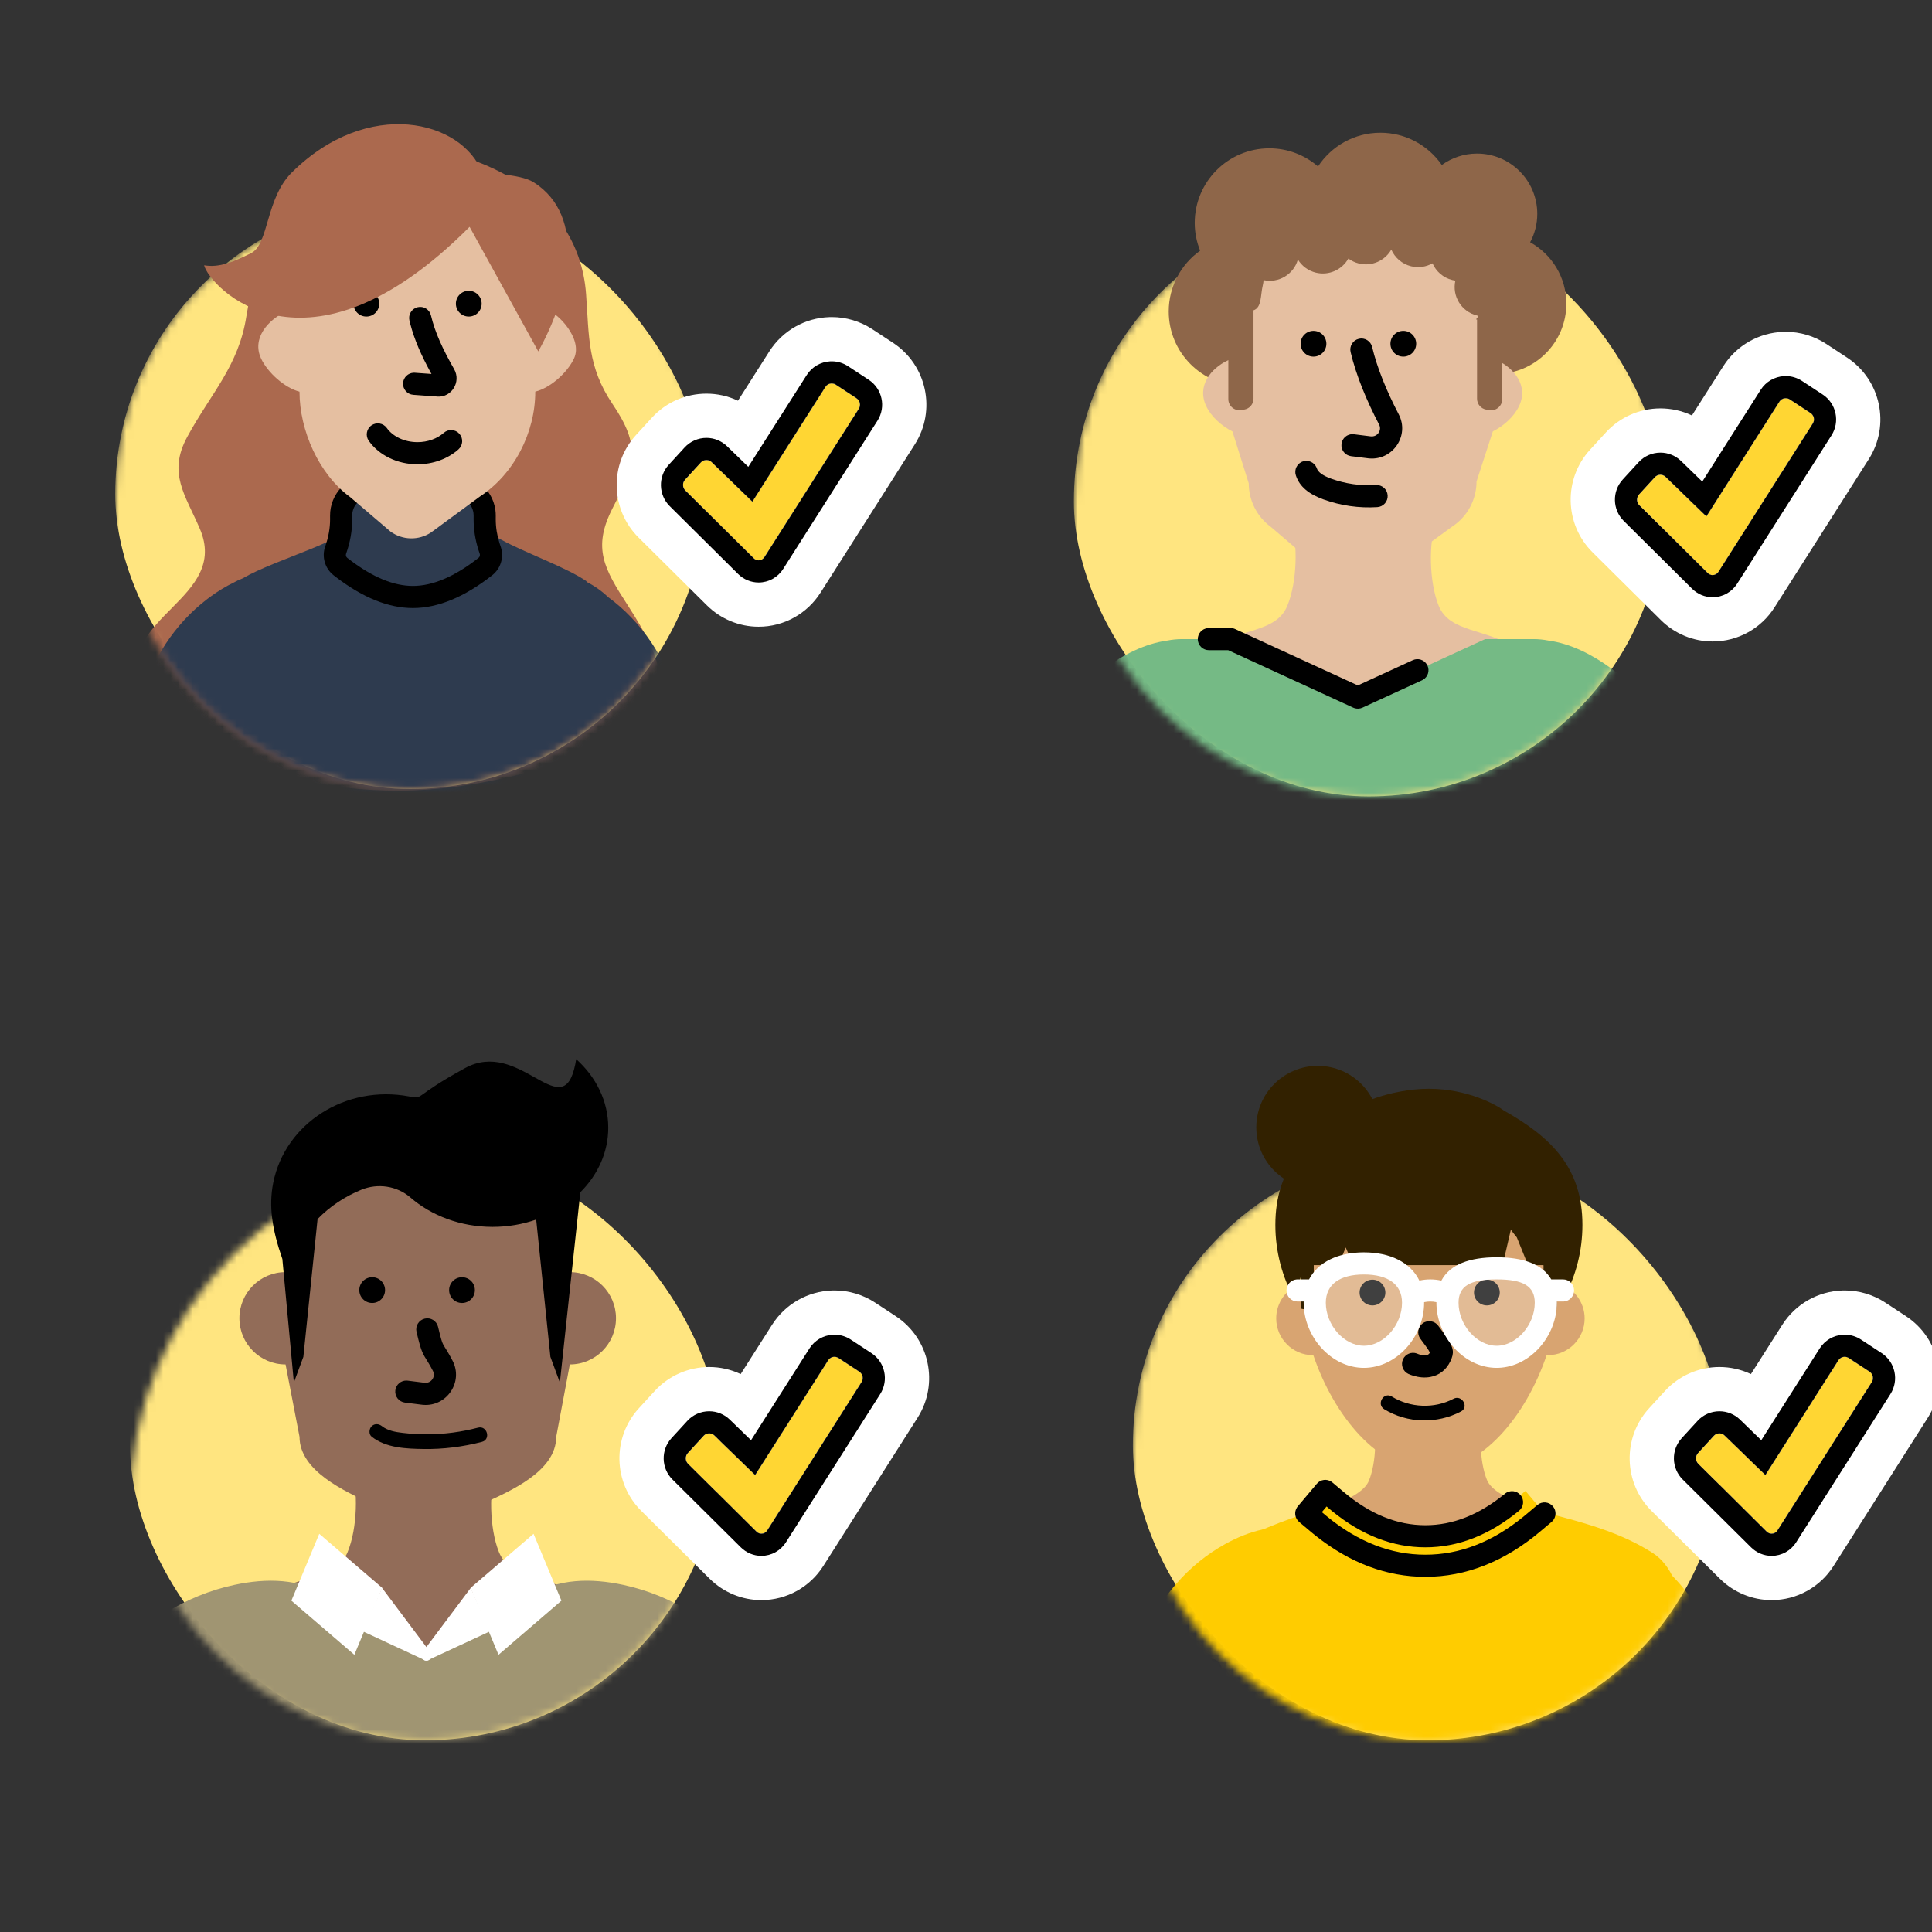 <svg height="262" viewBox="0 0 262 262" width="262" xmlns="http://www.w3.org/2000/svg" xmlns:xlink="http://www.w3.org/1999/xlink"><rect x="0" y="0" width="262" height="262" fill="#333333" stroke="none"/><mask id="a" fill="#fff"><path d="m40 0c22.091 0 40 17.909 40 40v16c0 22.091-17.909 40-40 40s-40-17.909-40-40v-16c0-22.091 17.909-40 40-40z" fill="#fff" fill-rule="evenodd"/></mask><mask id="b" fill="#fff"><path d="m40 0c22.091 0 40 17.909 40 40v16c0 22.091-17.909 40-40 40s-40-17.909-40-40v-16c0-22.091 17.909-40 40-40z" fill="#fff" fill-rule="evenodd"/></mask><mask id="c" fill="#fff"><path d="m48 0h32v56c0 22.091-17.909 40-40 40s-40-17.909-40-40v-8c0-26.51 21.49-48 48-48z" fill="#fff" fill-rule="evenodd"/></mask><mask id="d" fill="#fff"><path d="m40 0c22.091 0 40 17.909 40 40v16c0 22.091-17.909 40-40 40s-40-17.909-40-40v-16c0-22.091 17.909-40 40-40z" fill="#fff" fill-rule="evenodd"/></mask><g fill="none" fill-rule="evenodd"><g fill-rule="nonzero" transform="translate(145.629 12)"><rect fill="#ffe580" height="80" mask="url(#a)" rx="40" width="80" y="16"/><g mask="url(#a)"><g transform="translate(12.862 6)"><path d="m49.013 14.853c.613-1.147.967-2.46.967-3.853 0-4.513-3.66-8.173-8.173-8.173-1.787 0-3.427.58-4.773 1.547-1.827-2.64-4.873-4.373-8.327-4.373-3.54 0-6.653 1.82-8.46 4.573-1.773-1.527-4.073-2.46-6.6-2.46-5.587 0-10.12 4.527-10.12 10.12 0 1.333.267 2.6.733 3.76-2.573 1.833-4.26 4.84-4.26 8.24 0 5.587 4.527 10.12 10.12 10.12 5.593 0 10.12-4.527 10.12-10.12 0-1.333-.267-2.6-.733-3.76 1.027-.733 1.907-1.647 2.6-2.7 1.773 1.527 4.073 2.46 6.6 2.46 2.967 0 5.62-1.28 7.473-3.313.2.187.407.367.62.533-1.207 1.6-1.933 3.58-1.933 5.733 0 5.267 4.267 9.527 9.527 9.527s9.527-4.267 9.527-9.527c.007-3.58-1.973-6.707-4.907-8.333z" fill="#8e6649"/><path d="m36.606 64.136c-1.307-3.247-1.36-8.593-.373-11.247h-19.66c.96 2.66.867 8.027-.5 11.287-1.553 3.707-6.487 2.987-10.633 5.78l4.2 6.233c7.653 11.347 24.24 11.707 32.373.7l5.12-6.927c-4.1-2.813-9.027-2.113-10.527-5.827z" fill="#e5bfa1"/><path d="m44.606 30.896c-.22-.107-.653-6.293-.653-6.293 0-6.127-4.967-11.093-11.093-11.093h-13.127c-6.127 0-11.093 4.967-11.093 11.093v6.053c-.213.06-.433.133-.653.233-2.227 1.053-4.22 3.413-2.893 6.207.667 1.407 2.053 2.653 3.547 3.413l2.213 7.04c0 2.327 1.113 4.52 2.987 5.893l5.22 4.467c3.767 2.76 8.847 2.887 12.753.327l6.627-4.827c2.06-1.347 3.3-3.647 3.3-6.107l2.213-6.8c1.493-.753 2.88-2.007 3.547-3.413 1.327-2.773-.667-5.133-2.893-6.193z" fill="#e5bfa1"/><path d="m21.38 28.616c0 .967-.78 1.747-1.747 1.747s-1.747-.78-1.747-1.747c0-.967.78-1.747 1.747-1.747.96 0 1.747.78 1.747 1.747zm12.18 0c0 .967-.78 1.747-1.747 1.747s-1.747-.78-1.747-1.747c0-.967.78-1.747 1.747-1.747s1.747.78 1.747 1.747zm-15.36 15.959c.741-.243 1.535.123 1.841.823l.052.135c.162.495.8.964 1.904 1.37 1.955.707 4.043 1.007 6.1.874.827-.053 1.54.574 1.593 1.4s-.574 1.54-1.4 1.593c-2.471.159-4.971-.2-7.32-1.049-1.892-.695-3.207-1.662-3.728-3.254-.258-.787.171-1.635.958-1.893zm7.579-16.631c.806-.192 1.615.306 1.807 1.111.679 2.849 1.957 5.971 3.603 9.126 1.507 2.879-.786 6.25-3.977 5.99l-.185-.019-2.293-.287c-.822-.103-1.405-.852-1.302-1.674.097-.774.766-1.336 1.53-1.313l.144.011 2.293.287c.891.111 1.542-.82 1.131-1.604-1.751-3.357-3.118-6.694-3.863-9.819-.192-.806.306-1.615 1.111-1.807z" fill="#000"/><path d="m45.52 14.123c.347-.667.527-1.453.38-2.36-.24-1.52-1.32-2.833-2.8-3.267-1.14-.333-2.3-.133-3.227.447-.52-.927-1.407-1.647-2.52-1.92-.953-.233-1.913-.1-2.727.313-.513-.56-1.193-.987-1.987-1.18-1.193-.293-2.4-.013-3.313.667-.053-.013-.107-.033-.16-.047-1.24-.307-2.487.013-3.413.753-.52-.593-1.22-1.047-2.047-1.247-1.927-.473-3.867.553-4.607 2.327-.527-.887-1.393-1.567-2.467-1.833-.753-.187-1.513-.14-2.2.093-.66-.847-1.667-1.44-2.88-1.527-1.627-.113-3.207.833-3.867 2.32-.493 1.1-.447 2.247-.02 3.22-.74.533-1.307 1.32-1.54 2.28-.287 1.167-.02 2.333.62 3.247-.82.533-1.447 1.36-1.7 2.387-.52 2.133.78 4.28 2.913 4.807.04.013.087.013.127.027v12.493c0 .933.833 1.64 1.753 1.487l.407-.067c.727-.12 1.253-.747 1.253-1.487v-11.973c1.14-.387.927-2.02 1.26-3.387.06-.233.087-.473.107-.707 2.047.44 4.08-.78 4.653-2.793.527.86 1.38 1.52 2.44 1.78 1.773.433 3.553-.4 4.407-1.913.413.307.893.54 1.427.673 1.76.433 3.533-.387 4.393-1.887.48 1.087 1.44 1.953 2.687 2.26 1.02.253 2.047.08 2.9-.4.48 1.093 1.44 1.96 2.687 2.267.14.033.273.06.413.08-.473 2.107.82 4.213 2.927 4.727.447.107-.387.6.013.56v10.727c0 .733.533 1.36 1.253 1.48l.407.067c.92.153 1.753-.553 1.753-1.48v-12.12c.66-.527 1.153-1.267 1.373-2.147.08-.333.113-.673.107-1 .607-.52 1.067-1.227 1.267-2.06.48-2-.6-3.987-2.453-4.687z" fill="#8e6649"/></g></g><g mask="url(#a)"><g transform="translate(-14.435 73.167)"><path d="m35.677 1.5 17.267 7.94 17.267-7.94h6.547c.686 0 1.355.067 2.002.195 3.071.414 5.984 1.917 8.532 3.779 5.513 4.027 9.38 9.92 11.167 16.513l1.057 3.895-67.737 0c-1.529.077-3.002.595-4.243 1.491l-27.534 22.026 7.437-27.413c1.741-6.424 5.456-12.184 10.746-16.2l.421-.313c2.542-1.857 5.447-3.358 8.511-3.776.651-.129 1.325-.197 2.016-.197z" fill="#75ba85"/><path d="m35.684 0c.162 0 .323.026.476.078l.15.06 16.634 7.645 7.453-3.425c.708-.326 1.539-.053 1.923.608l.067.128c.326.708.053 1.539-.608 1.923l-.128.067-8.08 3.713c-.348.16-.742.18-1.101.06l-.152-.06-16.96-7.796h-2.62c-.78 0-1.42-.595-1.493-1.356l-.007-.144c0-.78.595-1.42 1.356-1.493l.144-.007z" fill="#000"/></g></g></g><g transform="translate(153.629 140)"><rect fill="#ffe580" fill-rule="nonzero" height="80" mask="url(#b)" rx="40" width="80" y="16"/><g mask="url(#b)"><g transform="translate(13.405 4.543)"><g fill-rule="nonzero"><path d="m44.36 29.493c-.147-10.82-7.913-19.547-17.473-19.547-9.573 0-17.347 8.747-17.473 19.587-1.967.667-3.38 2.527-3.38 4.713 0 2.753 2.233 4.987 4.98 4.987h.053c2.793 8.247 8.827 15.64 15.82 15.64 6.993 0 13.027-7.4 15.82-15.647.053 0 .107.007.167.007 2.753 0 4.987-2.233 4.987-4.987-.007-2.227-1.48-4.12-3.5-4.753z" fill="#d8a471"/><path d="m34.613 56.153c-1.033-2.527-1.093-6.7-.34-8.767l-15.333.08c.76 2.073.707 6.26-.34 8.807-1.193 2.893-8.72 4.273-12.853 7.093l4.233 6.207c7.713 11.307 24.3 11.58 32.38.527l5.087-6.953c-4.127-2.793-11.647-4.1-12.833-6.993z" fill="#d8a471"/><path d="m20.836 30.74c0 .967-.78 1.747-1.747 1.747-.967 0-1.747-.78-1.747-1.747s.78-1.747 1.747-1.747c.96 0 1.747.78 1.747 1.747zm15.513 0c0 .967-.78 1.747-1.747 1.747-.967 0-1.747-.78-1.747-1.747s.78-1.747 1.747-1.747c.967 0 1.747.78 1.747 1.747zm-10.434 4.168c.671-.485 1.609-.334 2.094.337l.593.805.302.418c.047.066.093.131.136.195l.244.363c.827 1.271.901 1.917.379 3.012-.572 1.212-1.545 1.933-2.722 2.15-.783.144-1.56.059-2.306-.162-.293-.087-.524-.177-.678-.25-.75-.351-1.073-1.245-.722-1.995.331-.706 1.141-1.034 1.861-.777l.196.08.118.041c.024.008.049.016.077.024.331.098.66.134.91.088.185-.034.319-.107.439-.279l.035-.058-.071-.151-.095-.172c-.011-.019-.023-.038-.035-.058l-.129-.197-.351-.489-.613-.83c-.485-.671-.334-1.609.337-2.094zm-5.229 11.658c3.133 1.92 7.16 2.013 10.4.307 1.14-.6.127-2.327-1.007-1.727-2.62 1.38-5.867 1.233-8.38-.307-1.107-.673-2.113 1.06-1.013 1.727z" fill="#000"/><path d="m45.153 31.293c1.54-2.907 2.407-6.213 2.407-9.727 0-7.8-4.293-11.933-10.647-15.5.666.507.668.507.007 0-.992-.76-4.916-2.96-10.183-2.96-5.265 0-10.531 2.32-10.184 2.96h.013c-6.353 3.567-10.647 7.693-10.647 15.5 0 3.653.94 7.08 2.587 10.067.327-.66.587-1.8.853-3.04v4.327l1.767.34v-6.24h3.36l.973-2.393 1.047 2.393h20.233l1.113-4.8c.253.34.52.693.813 1.047l1.52 3.753h2.067c.013.013.02.02.033.033v6.207l1.767-.34v-3.773c.447.687.82 1.427 1.127 2.2z" fill="#322100"/></g><circle cx="11.667" cy="8.333" fill="#322100" r="8.333"/><g fill="#fff" transform="translate(7.428 25.29)"><path d="m28.5 14.167c3.682 0 6.667-3.651 6.667-7.333 0-3.682-2.985-4.667-6.667-4.667s-6.667.985-6.667 4.667c0 3.682 2.985 7.333 6.667 7.333zm-18 0c3.682 0 6.667-3.651 6.667-7.333 0-3.682-2.985-5.333-6.667-5.333-3.682 0-6.667 1.651-6.667 5.333 0 3.682 2.985 7.333 6.667 7.333z" fill-opacity=".25"/><path d="m10.5 0c3.54 0 6.319 1.348 7.52 3.829.49-.108.984-.162 1.48-.162.503 0 1.004.056 1.502.165 1.17-2.199 3.821-3.165 7.498-3.165 3.583 0 6.191.917 7.405 2.999l1.595.001c.828 0 1.5.672 1.5 1.5 0 .78-.595 1.42-1.356 1.493l-.144.007-.836-.001.003.167c0 4.514-3.588 8.679-7.925 8.829l-.242.004c-4.445 0-8.167-4.236-8.167-8.833l.001-.076c-.281-.061-.559-.09-.835-.09s-.554.03-.835.09c.001.027.001.051.001.076 0 4.597-3.722 8.833-8.167 8.833-4.445 0-8.167-4.236-8.167-8.833 0-.056.001-.112.002-.167l-.835 0c-.828 0-1.5-.672-1.5-1.5 0-.78.595-1.42 1.356-1.493l.144-.007 1.561 0c1.242-2.378 3.976-3.667 7.439-3.667zm0 3c-3.29 0-5.167 1.358-5.167 3.833 0 3.021 2.471 5.833 5.167 5.833 2.695 0 5.167-2.813 5.167-5.833 0-2.475-1.877-3.833-5.167-3.833zm18 .667c-3.614 0-5.167.909-5.167 3.167 0 3.021 2.471 5.833 5.167 5.833s5.167-2.813 5.167-5.833c0-2.257-1.553-3.167-5.167-3.167z" fill-rule="nonzero"/></g></g><g transform="translate(-10.898 62.183)"><g fill-rule="nonzero"><path d="m85.065 53.751-17.16-48.387c3.573-1.06 7.293.067 10.507 1.84 5.04 2.787 8.9 7.307 11.1 12.627l11.933 28.9c1.38 4.527-1.067 9.34-5.54 10.887-4.74 1.647-9.413-1.06-10.84-5.867zm-68.3 0 17.16-48.387c-3.573-1.06-7.293.067-10.507 1.84-5.04 2.787-8.9 7.307-11.1 12.627l-11.933 28.9c-1.38 4.527 1.067 9.34 5.54 10.887 4.74 1.647 9.413-1.06 10.84-5.867z" fill="#fc0"/><path d="m21.941 80.229c2.433-5.58 3.392-9.593 3.604-19.104.327-14.86-1.673-30.573-6.307-44.373-.973-2.907.333-6.8 3.127-8.393 4.827-2.747 8.647-4.34 14.007-5.893 4.727 4.313 7.142 5.987 13.58 5.987 6.438 0 9.087-1.453 13.993-6.293 6.247 1.74 12.147 2.873 17.427 6.24 2.5 1.593 4.2 5.333 3.06 8.353-5.22 13.82-6.66 29.52-6.3 44.373.202 8.357.958 12.464 2.782 17.116 1.253 3.196-60.143 4.673-58.973 1.988z" fill="#fc0"/><path d="m64.139 0 2.577 3.06-1.53 1.288c-4.568 3.847-9.46 5.804-14.622 5.804-5.047 0-9.836-1.871-14.317-5.55l-.305-.254-1.53-1.288 2.577-3.06 1.53 1.288c3.877 3.265 7.873 4.863 12.045 4.863 4.068 0 7.968-1.52 11.754-4.621l.291-.242z" fill="#fc0"/><path d="m35.842-.966c.5-.594 1.363-.702 1.991-.274l.122.093 1.53 1.288c3.606 3.036 7.266 4.511 11.079 4.511 3.717 0 7.287-1.4 10.803-4.282.641-.525 1.586-.431 2.111.21s.431 1.586-.21 2.111c-4.03 3.302-8.26 4.961-12.705 4.961-4.411 0-8.609-1.634-12.612-4.885l-.4-.331-.383-.323-.644.765.674.564c4.234 3.477 8.694 5.209 13.365 5.209 4.628 0 9.05-1.701 13.25-5.115l.406-.336 1.53-1.288c.634-.534 1.58-.453 2.114.181.5.594.46 1.463-.069 2.009l-.112.105-1.53 1.288c-4.84 4.076-10.071 6.156-15.588 6.156-5.232 0-10.207-1.871-14.842-5.547l-.434-.35-.312-.26-1.53-1.288c-.594-.5-.702-1.363-.274-1.991l.093-.122z" fill="#000"/></g><path d="m81.865 24.765c-3.133 11.707-4.027 24.313-3.733 36.36m-53.093 8.067c.273-2.24.433-4.833.5-8.067.273-12.227-1.033-25.027-4.087-36.867" stroke="#000" stroke-linecap="round" stroke-linejoin="round" stroke-width="3"/></g></g></g><g transform="translate(17.629 140)"><rect fill="#ffe580" fill-rule="nonzero" height="80" mask="url(#c)" rx="40" width="80" y="16"/><g mask="url(#c)"><g fill-rule="nonzero" transform="translate(14.837 3.633)"><path d="m35.193 66.84c-1.307-3.247-1.36-8.593-.373-11.247h-19.66c.96 2.66.867 8.027-.5 11.287-1.553 3.707-6.487 2.987-10.633 5.78l4.2 6.233c7.653 11.347 24.24 11.707 32.373.7l5.12-6.927c-4.1-2.813-9.027-2.113-10.527-5.827z" fill="#926c58"/><path d="m44.807 28.88v-.193c0-10.64-8.627-19.273-19.273-19.273-10.64 0-19.273 8.627-19.273 19.273v.193c-3.46 0-6.26 2.807-6.26 6.26 0 3.46 2.807 6.26 6.26 6.26l1.893 9.82c0 4.62 6.16 7.387 9.66 9.027 3.78 1.773 11.52 1.713 15.247 0 3.56-1.633 9.9-4.327 9.9-9.027l1.847-9.82c3.46 0 6.26-2.807 6.26-6.26.007-3.46-2.8-6.26-6.26-6.26z" fill="#926c58"/><g fill="#000"><path d="m50.02 9.293c0-3.607-1.66-6.88-4.347-9.293-.073.487-.173.96-.3 1.427-1.893 6.987-7.507-4.18-14.76-.22-7.253 3.96-5.513 4.24-7.607 3.847-8.56-1.613-16.807 3.633-18.42 11.713-.64 3.213-.133 6.38 1.24 10.333l1.56 16.753 1.287-3.48 1.927-18.687c1.66-1.707 3.687-3.06 5.94-3.98 2.24-.913 4.833-.52 6.653 1.053 2.84 2.46 6.787 3.987 11.14 3.987 2.093 0 4.087-.353 5.913-.993l1.927 18.62 1.287 3.48 2.773-25.8c2.353-2.347 3.787-5.407 3.787-8.76z"/><path d="m19.753 31.32c0 .967-.78 1.747-1.747 1.747-.967 0-1.747-.78-1.747-1.747s.78-1.747 1.747-1.747c.96-.007 1.747.78 1.747 1.747zm12.18 0c0 .967-.78 1.747-1.747 1.747-.967 0-1.747-.78-1.747-1.747s.78-1.747 1.747-1.747c.967 0 1.747.78 1.747 1.747zm-6.801 3.868c.806-.192 1.615.306 1.807 1.111l.211.865.088.342.079.29.071.244.065.204.06.17.029.074c.032.08.063.149.1.22l.126.221.356.577.27.456.246.438.262.49c1.507 2.879-.786 6.25-3.977 5.99l-.185-.019-2.293-.287c-.822-.103-1.405-.852-1.302-1.674.097-.774.766-1.336 1.53-1.313l.144.011 2.293.287c.891.111 1.542-.82 1.132-1.603-.203-.389-.378-.703-.551-.995l-.603-.992c-.128-.225-.233-.442-.332-.69l-.085-.223-.085-.247-.087-.279-.091-.319-.151-.57-.238-.971c-.192-.806.306-1.615 1.111-1.807zm-7.199 16.006c1.947 1.54 4.68 1.64 7.067 1.673 2.66.04 5.32-.3 7.887-.967 1.247-.327.72-2.253-.533-1.927-2.24.58-4.52.893-6.833.9-1.133.007-2.267-.06-3.387-.193-.947-.113-2.013-.287-2.787-.9-.427-.34-.993-.407-1.413 0-.353.34-.42 1.08 0 1.413z"/></g></g><g transform="translate(-27.333 68)"><g fill-rule="nonzero"><path d="m24.385 48.7 29.733-40.24c-3.7-2.447-8.327-2.453-12.6-1.54-6.707 1.427-12.667 5.233-17.02 10.533l-14.133 17.233z" fill="#a09572"/><path d="m18.472 47.667 8.627 40.187-8.567 1.487-18-35.293c-1.713-4.92.847-10.307 5.74-12.08 4.947-1.793 10.407.76 12.2 5.7z" fill="#926c58"/><path d="m15.059 57.953-13.053-13.053c-1.913-1.913-1.913-5.02 0-6.94l2.353-2.353c1.913-1.913 5.02-1.913 6.94 0l13.053 13.053c1.913 1.913 1.913 5.02 0 6.94l-2.353 2.353c-1.913 1.92-5.02 1.92-6.94 0zm96.267-9.253-29.733-40.24c3.7-2.447 8.327-2.453 12.6-1.54 6.707 1.427 12.667 5.233 17.02 10.533l14.133 17.233z" fill="#a09572"/><path d="m117.239 47.667-8.627 40.187 8.567 1.487 18-35.293c1.713-4.92-.847-10.307-5.74-12.08-4.947-1.793-10.407.76-12.2 5.7z" fill="#926c58"/><path d="m120.645 57.953 13.053-13.053c1.913-1.913 1.913-5.02 0-6.94l-2.353-2.353c-1.913-1.913-5.02-1.913-6.94 0l-13.053 13.053c-1.913 1.913-1.913 5.02 0 6.94l2.353 2.353c1.92 1.92 5.027 1.92 6.94 0zm-29.073-50.28h-6.547l-17.267 7.94-17.267-7.94h-6.547c-5.967 0-10.68 5.08-10.213 11.027 2.113 26.707 1.333 64.027-2.34 84.253 24.2 4.933 48.527 4.933 72.72 0-3.673-20.227-4.447-57.547-2.34-84.253.48-5.953-4.233-11.027-10.2-11.027z" fill="#a09572"/></g><path d="m31.399 102.947c24.2 4.933 48.527 4.933 72.72 0-3.267-18-4.24-49.533-2.927-75.08" stroke="#000" stroke-linecap="round" stroke-linejoin="round" stroke-width="3"/><path d="m67.099 17.033-8.187-3.807 2.6-5.893 6.633 8.847c.36.673-.467 1.34-1.047.853z" fill="#fff" fill-rule="nonzero"/><path d="m57.759 16.407-8.54-7.34 3.78-9.067 8.54 7.333z" fill="#fff" fill-rule="nonzero"/><path d="m67.959 17.033 8.187-3.807-2.6-5.893-6.633 8.847c-.353.673.467 1.34 1.047.853z" fill="#fff" fill-rule="nonzero"/><path d="m77.305 16.407 8.534-7.34-3.78-9.067-8.534 7.333z" fill="#fff" fill-rule="nonzero"/></g></g></g><g fill-rule="nonzero"><g transform="translate(15.629 11)"><rect fill="#ffe580" height="80" mask="url(#d)" rx="40" width="80" y="16"/><path d="m67.368 90.229c-9.047 3.107-18.527 5.927-28.82 5.993-10.06.067-19.233-2.447-27.753-6.293-3.3-1.493-6.093-4.847-7.273-7.96-3.513-9.3 12.047-11.753 7.94-21.287-1.973-4.587-4.367-7.513-1.7-12.433 3.233-5.953 6.987-9.64 8.02-16.36.993-6.447 5.86-22.627 15.107-23.16.147-.007.293-.02.44-.033 14.327-.927 29.487 5.873 30.52 20.193.413 5.713.18 9.86 3.573 14.88 3.873 5.727 3.107 8.127.02 14.147-2.78 5.42-1.113 8.247 2.033 13.127 2.42 3.753 4.513 7.393 4.673 11.713.127 3.173-3.707 6.42-6.78 7.473z" fill="#ab694e" mask="url(#d)"/><g mask="url(#d)"><g transform="translate(-.902 50.67)"><path d="m49.656 0c-.767 2.067-.727 6.24.293 8.773.753 1.86 4.98 3.63 8.997 5.403l.706.313c1.99.887 3.872 1.775 5.187 2.678l-.063.049c1.095.545 2.091 1.25 2.962 2.083l-.043-.031c4.647 3.4 7.907 8.367 9.42 13.927l4.353 16.048h-81.467l4.354-16.048c1.462-5.396 4.583-10.234 9.014-13.623l.406-.304c.998-.731 2.064-1.395 3.179-1.932.389-.225.797-.414 1.217-.572 4.542-2.655 14.61-5.215 15.765-7.963 1.067-2.54 1.133-6.727.387-8.8z" fill="#2e3b4f"/><path d="m36.069 4.271c1.733.233 3.466.349 5.198.349 1.733 0 3.466-.116 5.198-.349l0.0 0c2.189-.296 4.204 1.239 4.5 3.428.026.194.038.39.036.587-.002.152-.003.304-.003.455 0 1.393.248 2.786.745 4.179l.001-0c.288.81.026 1.713-.65 2.243-3.505 2.749-6.78 4.124-9.827 4.124-3.047 0-6.322-1.375-9.826-4.125l-.001.001c-.676-.53-.938-1.433-.65-2.243.497-1.393.746-2.786.746-4.179 0-.152-.001-.304-.003-.455l-0.0 0c-.028-2.209 1.74-4.022 3.949-4.051.196-.002.392.009.587.036z" fill="#2e3b4f"/><path d="m46.268 2.784-.729.091c-1.415.163-2.843.245-4.272.245-1.667 0-3.333-.112-5.001-.336-.267-.036-.535-.052-.804-.049-3.037.039-5.468 2.533-5.428 5.571l.003.44c-0 1.213-.218 2.435-.657 3.668-.505 1.417-.048 2.999 1.136 3.928l.384.296c3.613 2.747 7.066 4.149 10.368 4.149 3.422 0 7.004-1.504 10.752-4.445 1.13-.887 1.598-2.368 1.199-3.734l-.21-.633c-.338-1.067-.509-2.152-.509-3.234l.003-.436c.003-.269-.013-.538-.049-.804-.405-3.01-3.174-5.123-6.184-4.718zm-10.767 2.951c.122-.002.244.006.366.022 1.8.242 3.6.363 5.401.363 1.543 0 3.087-.089 4.63-.267l.757-.094c1.382-.186 2.641.774 2.825 2.143.016.121.024.243.022.366l-.003.474c0 1.393.22 2.783.658 4.165l.164.489c.081.228.015.454-.154.586-3.26 2.559-6.228 3.805-8.899 3.805-2.573 0-5.421-1.156-8.543-3.53l-.365-.282c-.16-.126-.225-.352-.153-.554.553-1.551.831-3.113.831-4.679l-.003-.469c-.018-1.385 1.087-2.519 2.467-2.537z" fill="#000"/></g></g><g mask="url(#d)"><g transform="translate(12.054 5.84)"><path d="m46.92 25.482c-.273-9.513-8.4-17.267-17.98-17.267-9.58 0-17.707 7.753-17.98 17.267-.22.06.22-.107 0 0-2.227 1.053-4.553 3.533-3.227 6.327.893 1.887 3.193 3.953 5.2 4.467 0 5.253 2.62 11.187 6.86 14.287l5.473 4.673c1.62 1.187 3.813 1.247 5.493.14l6.627-4.873c4.647-3.047 7.52-8.673 7.52-14.233 2.027-.493 4.333-2.553 5.24-4.467 1.327-2.78-2.487-6.347-3.227-6.32z" fill="#e5bfa1"/><path d="m23.747 24.342c0 .967-.78 1.747-1.747 1.747s-1.747-.78-1.747-1.747c0-.967.78-1.747 1.747-1.747s1.747.78 1.747 1.747zm13.887 0c0 .967-.78 1.747-1.747 1.747-.967 0-1.747-.78-1.747-1.747 0-.967.78-1.747 1.747-1.747.96 0 1.747.78 1.747 1.747zm-14.95 16.511c.675-.48 1.611-.323 2.092.352.825 1.16 2.391 1.917 4.158 1.917 1.388 0 2.669-.471 3.567-1.264.621-.548 1.569-.489 2.117.132.548.621.489 1.569-.132 2.117-1.454 1.284-3.443 2.016-5.553 2.016-2.71 0-5.196-1.202-6.602-3.177-.48-.675-.323-1.611.352-2.092zm6.27-16.031c.806-.192 1.615.306 1.806 1.112.548 2.303 1.567 4.521 3.146 7.295.98 1.732-.365 3.832-2.24 3.716l-.153-.014-3.147-.227c-.826-.06-1.448-.778-1.388-1.604.056-.778.695-1.374 1.459-1.392l.145.004 2.248.162-.111-.2c-1.293-2.369-2.195-4.417-2.761-6.58l-.116-.465c-.192-.806.306-1.615 1.112-1.806z" fill="#000"/><path d="m45.313 30.815c4.267-7.627 6.64-18.313-.62-22.933-1.913-1.22-6.94-1.2-6.967-1.267-2.72-7.173-15.52-10.307-25.847-.053-3.553 3.527-3.08 9.707-5.507 10.92-2.48 1.24-4.36 2-6.373 1.653.66 2.813 13.74 17.133 36-5.213z" fill="#ab694e"/></g></g></g><g transform="translate(230 184)"><path d="m10.253 23.992c-.25 0-.488-.101-.673-.283l-9.274-9.201c-.394-.39-.409-1.041-.034-1.45l2.149-2.345c.193-.21.466-.33.75-.33.266 0 .517.102.709.287l5.524 5.356 9.899-15.552c.189-.297.512-.474.864-.474.2 0 .394.058.561.168l2.807 1.844c.471.309.608.947.305 1.421l-12.791 20.109c-.177.281-.475.448-.796.448z" fill="#ffd633"/><path d="m19.845-8.995c-3.305.105-6.35 1.834-8.134 4.634l-4.267 6.703-.057-.028c-1.31-.609-2.746-.931-4.217-.931-2.806 0-5.489 1.178-7.388 3.253l-2.146 2.341c-3.641 3.967-3.494 10.129.334 13.923l9.27 9.197c1.87 1.842 4.367 2.894 7.012 2.894 3.439 0 6.595-1.776 8.405-4.643l12.775-20.085c2.944-4.62 1.625-10.763-2.958-13.774l-2.807-1.844c-1.632-1.072-3.544-1.646-5.503-1.646zm.321 8.995c.2 0 .394.058.561.168l2.807 1.844c.471.309.608.947.305 1.421l-12.791 20.109c-.177.281-.475.448-.796.448-.25 0-.488-.101-.673-.283l-9.274-9.201c-.394-.39-.409-1.041-.034-1.45l2.149-2.345c.193-.21.466-.33.75-.33.266 0 .517.102.709.287l5.524 5.356 9.899-15.552c.189-.297.512-.474.864-.474z" fill="#fff"/><path d="m19.937-2.994c-1.289.073-2.467.759-3.166 1.856l-7.923 12.448-2.88-2.794c-.754-.729-1.753-1.133-2.797-1.133-1.125 0-2.202.473-2.963 1.304l-2.148 2.344c-1.464 1.595-1.404 4.083.134 5.608l9.272 9.2c.747.736 1.739 1.153 2.786 1.153 1.36 0 2.611-.704 3.332-1.846l12.786-20.101c1.183-1.857.652-4.329-1.189-5.539l-2.807-1.844c-.655-.431-1.422-.661-2.208-.661zm.229 2.994c.2 0 .394.058.561.168l2.807 1.844c.471.309.608.947.305 1.421l-12.791 20.109c-.177.281-.475.448-.796.448-.25 0-.488-.101-.673-.283l-9.274-9.201c-.394-.39-.409-1.041-.034-1.45l2.149-2.345c.193-.21.466-.33.75-.33.266 0 .517.102.709.287l5.524 5.356 9.899-15.552c.189-.297.512-.474.864-.474z" fill="#000"/></g><g transform="translate(222 54)"><path d="m10.253 23.992c-.25 0-.488-.101-.673-.283l-9.274-9.201c-.394-.39-.409-1.041-.034-1.45l2.149-2.345c.193-.21.466-.33.75-.33.266 0 .517.102.709.287l5.524 5.356 9.899-15.552c.189-.297.512-.474.864-.474.2 0 .394.058.561.168l2.807 1.844c.471.309.608.947.305 1.421l-12.791 20.109c-.177.281-.475.448-.796.448z" fill="#ffd633"/><path d="m19.845-8.995c-3.305.105-6.35 1.834-8.134 4.634l-4.267 6.703-.057-.028c-1.31-.609-2.746-.931-4.217-.931-2.806 0-5.489 1.178-7.388 3.253l-2.146 2.341c-3.641 3.967-3.494 10.129.334 13.923l9.27 9.197c1.87 1.842 4.367 2.894 7.012 2.894 3.439 0 6.595-1.776 8.405-4.643l12.775-20.085c2.944-4.62 1.625-10.763-2.958-13.774l-2.807-1.844c-1.632-1.072-3.544-1.646-5.503-1.646zm.321 8.995c.2 0 .394.058.561.168l2.807 1.844c.471.309.608.947.305 1.421l-12.791 20.109c-.177.281-.475.448-.796.448-.25 0-.488-.101-.673-.283l-9.274-9.201c-.394-.39-.409-1.041-.034-1.45l2.149-2.345c.193-.21.466-.33.75-.33.266 0 .517.102.709.287l5.524 5.356 9.899-15.552c.189-.297.512-.474.864-.474z" fill="#fff"/><path d="m19.937-2.994c-1.289.073-2.467.759-3.166 1.856l-7.923 12.448-2.88-2.794c-.754-.729-1.753-1.133-2.797-1.133-1.125 0-2.202.473-2.963 1.304l-2.148 2.344c-1.464 1.595-1.404 4.083.134 5.608l9.272 9.2c.747.736 1.739 1.153 2.786 1.153 1.36 0 2.611-.704 3.332-1.846l12.786-20.101c1.183-1.857.652-4.329-1.189-5.539l-2.807-1.844c-.655-.431-1.422-.661-2.208-.661zm.229 2.994c.2 0 .394.058.561.168l2.807 1.844c.471.309.608.947.305 1.421l-12.791 20.109c-.177.281-.475.448-.796.448-.25 0-.488-.101-.673-.283l-9.274-9.201c-.394-.39-.409-1.041-.034-1.45l2.149-2.345c.193-.21.466-.33.75-.33.266 0 .517.102.709.287l5.524 5.356 9.899-15.552c.189-.297.512-.474.864-.474z" fill="#000"/></g><g transform="translate(92.629 52)"><path d="m10.253 23.992c-.25 0-.488-.101-.673-.283l-9.274-9.201c-.394-.39-.409-1.041-.034-1.45l2.149-2.345c.193-.21.466-.33.75-.33.266 0 .517.102.709.287l5.524 5.356 9.899-15.552c.189-.297.512-.474.864-.474.2 0 .394.058.561.168l2.807 1.844c.471.309.608.947.305 1.421l-12.791 20.109c-.177.281-.475.448-.796.448z" fill="#ffd633"/><path d="m19.845-8.995c-3.305.105-6.35 1.834-8.134 4.634l-4.267 6.703-.057-.028c-1.31-.609-2.746-.931-4.217-.931-2.806 0-5.489 1.178-7.388 3.253l-2.146 2.341c-3.641 3.967-3.494 10.129.334 13.923l9.27 9.197c1.87 1.842 4.367 2.894 7.012 2.894 3.439 0 6.595-1.776 8.405-4.643l12.775-20.085c2.944-4.62 1.625-10.763-2.958-13.774l-2.807-1.844c-1.632-1.072-3.544-1.646-5.503-1.646zm.321 8.995c.2 0 .394.058.561.168l2.807 1.844c.471.309.608.947.305 1.421l-12.791 20.109c-.177.281-.475.448-.796.448-.25 0-.488-.101-.673-.283l-9.274-9.201c-.394-.39-.409-1.041-.034-1.45l2.149-2.345c.193-.21.466-.33.75-.33.266 0 .517.102.709.287l5.524 5.356 9.899-15.552c.189-.297.512-.474.864-.474z" fill="#fff"/><path d="m19.937-2.994c-1.289.073-2.467.759-3.166 1.856l-7.923 12.448-2.88-2.794c-.754-.729-1.753-1.133-2.797-1.133-1.125 0-2.202.473-2.963 1.304l-2.148 2.344c-1.464 1.595-1.404 4.083.134 5.608l9.272 9.2c.747.736 1.739 1.153 2.786 1.153 1.36 0 2.611-.704 3.332-1.846l12.786-20.101c1.183-1.857.652-4.329-1.189-5.539l-2.807-1.844c-.655-.431-1.422-.661-2.208-.661zm.229 2.994c.2 0 .394.058.561.168l2.807 1.844c.471.309.608.947.305 1.421l-12.791 20.109c-.177.281-.475.448-.796.448-.25 0-.488-.101-.673-.283l-9.274-9.201c-.394-.39-.409-1.041-.034-1.45l2.149-2.345c.193-.21.466-.33.75-.33.266 0 .517.102.709.287l5.524 5.356 9.899-15.552c.189-.297.512-.474.864-.474z" fill="#000"/></g><g transform="translate(84 175)"><path d="m19.253 32.992c-.25 0-.488-.101-.673-.283l-9.274-9.201c-.394-.39-.409-1.041-.034-1.45l2.149-2.345c.193-.21.466-.33.75-.33.266 0 .517.102.709.287l5.524 5.356 9.899-15.552c.189-.297.512-.474.864-.474.2 0 .394.058.561.168l2.807 1.844c.471.309.608.947.305 1.421l-12.791 20.109c-.177.281-.475.448-.796.448z" fill="#ffd633"/><path d="m28.846.005c-3.305.105-6.35 1.834-8.134 4.634l-4.267 6.703-.057-.028c-1.31-.609-2.746-.931-4.217-.931-2.806 0-5.489 1.178-7.388 3.253l-2.146 2.341c-3.641 3.967-3.494 10.129.334 13.923l9.27 9.197c1.87 1.842 4.367 2.894 7.012 2.894 3.439 0 6.595-1.776 8.405-4.643l12.775-20.085c2.944-4.62 1.625-10.763-2.958-13.774l-2.807-1.844c-1.632-1.072-3.544-1.646-5.503-1.646zm.321 8.995c.2 0 .394.058.561.168l2.807 1.844c.471.309.608.947.305 1.421l-12.791 20.109c-.177.281-.475.448-.796.448-.25 0-.488-.101-.673-.283l-9.274-9.201c-.394-.39-.409-1.041-.034-1.45l2.149-2.345c.193-.21.466-.33.75-.33.266 0 .517.102.709.287l5.524 5.356 9.899-15.552c.189-.297.512-.474.864-.474z" fill="#fff"/><path d="m28.938 6.006c-1.289.073-2.467.759-3.166 1.856l-7.923 12.448-2.88-2.794c-.754-.729-1.753-1.133-2.797-1.133-1.125 0-2.202.473-2.963 1.304l-2.148 2.344c-1.464 1.595-1.404 4.083.134 5.608l9.272 9.2c.747.736 1.739 1.153 2.786 1.153 1.36 0 2.611-.704 3.332-1.846l12.786-20.101c1.183-1.857.652-4.329-1.189-5.539l-2.807-1.844c-.655-.431-1.422-.661-2.208-.661zm.229 2.994c.2 0 .394.058.561.168l2.807 1.844c.471.309.608.947.305 1.421l-12.791 20.109c-.177.281-.475.448-.796.448-.25 0-.488-.101-.673-.283l-9.274-9.201c-.394-.39-.409-1.041-.034-1.45l2.149-2.345c.193-.21.466-.33.75-.33.266 0 .517.102.709.287l5.524 5.356 9.899-15.552c.189-.297.512-.474.864-.474z" fill="#000"/></g></g></g></svg>